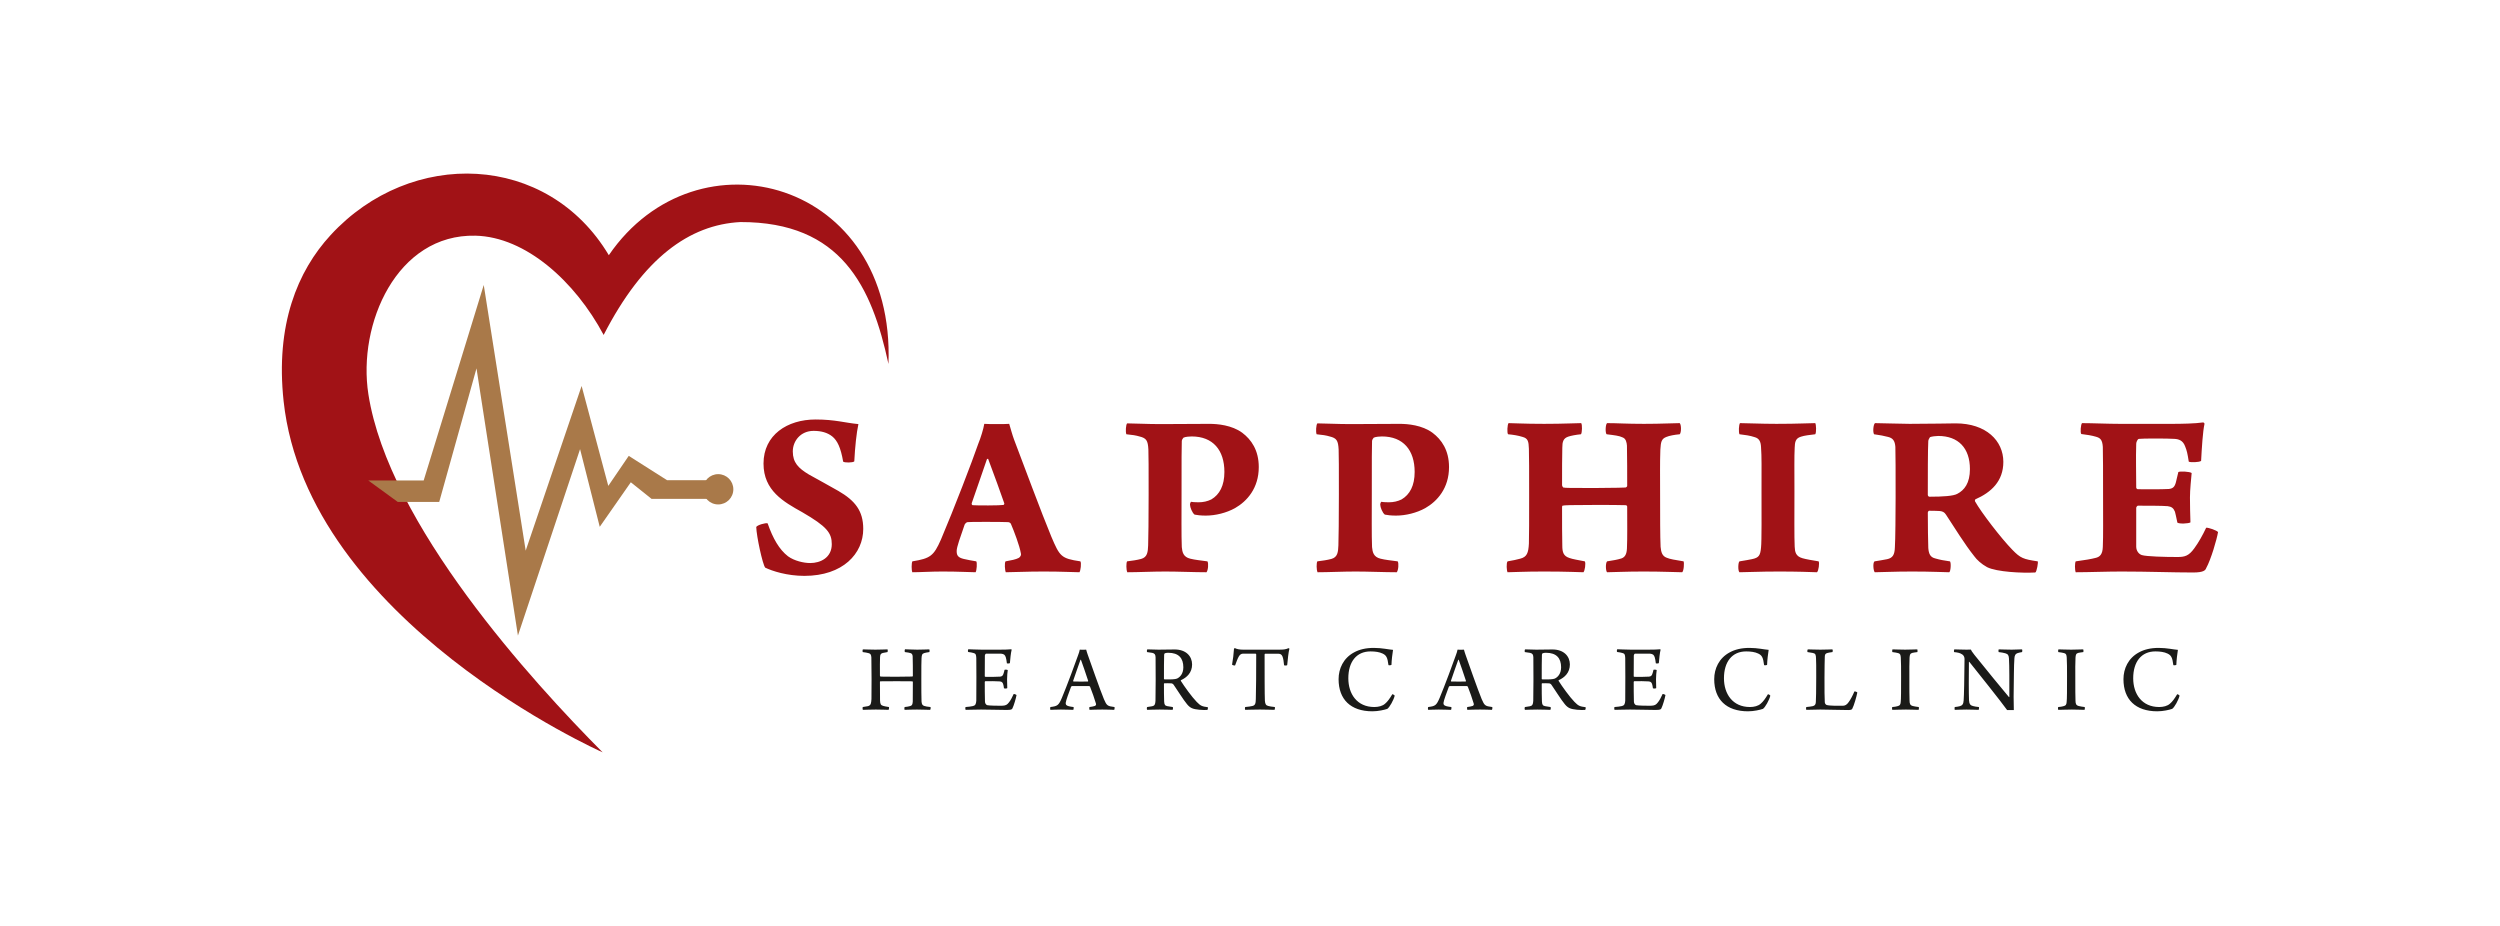 <?xml version="1.0" encoding="UTF-8" standalone="no"?><!DOCTYPE svg PUBLIC "-//W3C//DTD SVG 1.1//EN" "http://www.w3.org/Graphics/SVG/1.1/DTD/svg11.dtd"><svg width="100%" height="100%" viewBox="0 0 3508 1300" version="1.1" xmlns="http://www.w3.org/2000/svg" xmlns:xlink="http://www.w3.org/1999/xlink" xml:space="preserve" xmlns:serif="http://www.serif.com/" style="fill-rule:evenodd;clip-rule:evenodd;stroke-linejoin:round;stroke-miterlimit:2;"><g id="Layer-1" serif:id="Layer 1"><path d="M845.581,1055.66c-0,-0 -414.086,-183.304 -447.611,-492.655c-11.614,-107.16 19.343,-182.49 65.981,-233.165c112.752,-122.508 304.368,-115.862 390.344,28.255c123.815,-180.795 402.42,-104.903 392.382,152.591c-23.363,-108.513 -65.955,-199.372 -207.818,-199.095c-71.214,3.734 -136.119,50.033 -191.83,158.405c-40.042,-75.128 -109.302,-137.633 -179.851,-139.278c-110.358,-2.575 -165.656,123.826 -150.271,222.458c28.538,182.916 230.343,403.561 328.674,502.484" style="fill:#a11216;"/><path d="M558.176,704.343l58.13,0l52.319,-187.47l58.129,374.941l87.196,-261.587l27.611,108.995l43.597,-62.491l29.066,23.251l80.801,0l-0,-26.152l-58.999,-0l-53.773,-34.151l-28.701,42.145l-37.42,-140.238l-78.477,231.074l-58.858,-372.763l-84.289,274.305l-77.751,-0l41.419,30.141Z" style="fill:#a97949;"/><path d="M1007.76,665.322c11.738,0 21.254,9.516 21.254,21.255c-0,11.738 -9.516,21.254 -21.254,21.254c-11.739,-0 -21.255,-9.516 -21.255,-21.254c-0,-11.739 9.516,-21.255 21.255,-21.255" style="fill:#a97949;"/><path d="M1210.67,915.017c3.69,0.546 6.15,0.82 8.199,1.503c2.734,0.684 3.555,2.187 3.827,6.014c0.137,2.459 0.274,16.946 0.274,30.203c0,11.89 -0.137,23.507 -0.137,28.153c-0.409,6.287 -0.819,8.747 -4.783,9.977c-1.914,0.41 -4.1,0.82 -7.38,1.23c-0.411,0.546 -0.411,3.416 0.136,3.963c2.734,-0 10.114,-0.41 18.177,-0.41c8.746,0 15.17,0.41 17.766,0.41c0.547,-0.273 1.094,-3.28 0.547,-3.963c-4.099,-0.546 -6.15,-1.093 -8.199,-1.64c-3.417,-0.957 -3.964,-2.87 -4.238,-7.517c-0.135,-2.87 -0.135,-18.587 -0.135,-26.103c-0,-0.137 0.135,-0.82 0.409,-0.82c1.367,-0.137 12.573,-0.137 23.234,-0.137c7.516,0 19.132,0 21.729,0.137c0.411,0 0.821,0.547 0.821,0.957c-0,8.61 -0,23.506 -0.138,27.47c-0.272,4.236 -1.092,5.603 -3.552,6.286c-2.188,0.684 -4.237,0.957 -7.791,1.367c-0.546,0.683 -0.546,3.416 0,3.963c3.554,-0.137 10.387,-0.41 17.358,-0.41c6.969,0 14.213,0.41 18.313,0.41c0.819,-0.41 0.956,-3.417 0.546,-3.963c-4.236,-0.41 -6.834,-0.82 -8.747,-1.503c-2.596,-0.821 -3.417,-2.323 -3.827,-6.15c-0.273,-4.646 -0.273,-19.681 -0.273,-31.571c0,-16.263 0,-24.326 0.273,-29.109c0.274,-4.921 0.821,-6.423 3.827,-7.38c1.778,-0.546 4.101,-0.956 7.107,-1.366c0.547,-0.547 0.41,-3.281 -0,-3.827c-2.187,-0 -10.113,0.41 -16.947,0.41c-7.243,-0 -13.939,-0.547 -17.083,-0.547c-0.683,0.683 -0.82,3.417 -0.137,3.964c3.554,0.41 6.014,0.82 8.063,1.502c1.914,0.684 2.597,2.323 2.735,4.51c0.272,4.92 0.272,20.364 0.272,27.471c0,0.272 -0.409,0.819 -0.82,0.819c-1.23,0.138 -6.423,0.138 -21.457,0.273c-19.816,0 -22.276,-0.135 -23.233,-0.273c-0.41,-0.137 -0.682,-0.819 -0.682,-1.366c-0,-13.394 -0.138,-20.364 0.135,-25.42c0.137,-4.374 1.094,-5.467 3.827,-6.287c1.503,-0.409 4.101,-0.819 6.561,-1.229c0.546,-0.411 0.546,-3.145 0.136,-3.827c-3.827,-0 -7.926,0.41 -17.084,0.41c-7.379,-0 -14.213,-0.41 -17.493,-0.41c-0.547,0.546 -0.682,3.28 -0.136,3.827Zm147.923,-0.138c3.144,0.41 5.467,0.82 7.244,1.367c3.28,0.82 3.826,2.051 4.099,6.97c0.137,2.46 0.137,14.623 0.137,27.06c0,15.443 0,30.477 -0.137,33.073c-0.41,4.784 -1.367,6.56 -4.647,7.38c-2.46,0.684 -6.15,0.957 -10.386,1.368c-0.547,0.682 -0.41,3.552 0.137,3.962c5.603,0 12.437,-0.41 21.593,-0.41c14.213,0 24.053,0.547 35.534,0.547c6.833,0 7.653,-0.684 8.472,-2.187c2.051,-4.1 5.057,-14.487 5.741,-18.723c-0.547,-0.683 -3.28,-1.639 -3.964,-1.504c-1.777,4.101 -4.647,9.567 -6.833,12.027c-2.46,3.143 -4.236,4.374 -10.114,4.51c-5.602,0 -17.493,-0.136 -20.226,-0.82c-1.64,-0.547 -3.143,-2.46 -3.143,-5.193c-0.274,-6.56 -0.274,-21.047 -0.274,-27.333c0,-0.41 0.41,-1.094 0.684,-1.094c5.056,-0.137 16.4,-0.137 20.499,0.274c3.144,0.273 4.101,2.049 4.648,3.963c0.546,1.641 0.682,2.733 1.092,5.603c0.684,0.684 3.964,0.547 4.647,-0.136c-0.136,-3.417 -0.273,-7.381 -0.273,-12.437c0,-4.783 0.547,-10.114 0.957,-12.847c-0.547,-0.684 -3.69,-0.82 -4.51,-0.41c-0.411,2.051 -0.956,3.964 -1.503,5.467c-0.684,2.187 -1.641,3.826 -4.647,4.101c-4.92,0.409 -15.444,0.409 -20.91,0.272c-0.41,0 -0.684,-0.547 -0.684,-0.957c0,-6.15 0,-21.32 0.137,-28.973c0,-0.683 0.683,-2.323 1.64,-2.596c1.777,-0.137 18.314,-0.137 20.91,-0c4.511,0.41 5.74,1.913 6.833,5.193c0.548,2.051 1.093,4.374 1.504,8.336c0.41,0.41 3.69,0.41 4.237,-0.273c0.409,-5.467 1.366,-14.622 2.459,-18.723c-0,-0.136 -0.41,-0.546 -0.546,-0.683c-2.87,0.41 -9.976,0.547 -15.17,0.547l-26.923,-0c-7.654,-0 -14.761,-0.547 -18.177,-0.547c-0.547,0.683 -0.82,3.28 -0.137,3.826Zm115.397,77.217c-0.546,0.546 -0.546,3.416 -0,3.963c2.597,0 6.834,-0.41 14.623,-0.41c7.654,0 14.625,0.41 17.493,0.41c0.411,-0.547 0.684,-3.417 0.275,-3.963c-2.598,-0.274 -4.921,-0.683 -6.56,-1.093c-4.237,-1.094 -4.511,-2.597 -4.374,-4.921c0.273,-3.28 4.647,-14.76 7.379,-22.139c0.138,-0.41 0.821,-1.23 1.367,-1.23l24.19,0c0.274,0 1.094,0.546 1.231,0.957c2.46,6.15 6.56,17.629 8.199,23.506c0.411,1.23 0.274,2.596 -1.502,3.417c-2.051,0.683 -4.511,1.093 -7.518,1.503c-0.546,0.546 -0.273,3.416 0.137,3.963c2.87,-0.137 11.206,-0.41 17.903,-0.41c6.15,0 13.121,0.273 16.674,0.41c0.41,-0.547 0.819,-3.553 0.273,-3.963c-9.84,-1.23 -10.797,-1.913 -14.759,-11.07c-4.784,-11.343 -19.954,-54.575 -22.687,-62.343c-0.957,-2.574 -1.64,-5.034 -2.188,-7.083c-0.409,-0 -1.776,0.136 -4.509,0.136c-2.323,-0 -3.963,-0.136 -4.511,-0.136c-0.272,1.913 -1.229,4.919 -2.323,7.767c-3.006,8.723 -15.852,43.482 -22.822,60.019c-4.511,10.523 -6.15,11.48 -15.991,12.71Zm42.777,-66.329c2.186,5.877 7.379,21.001 10.114,29.452c0.273,0.523 -0.137,1.07 -0.411,1.07c-1.367,0.137 -5.876,0.137 -9.156,0.137c-5.193,0 -9.567,0 -10.933,-0.137c-0.41,-0.136 -0.547,-0.41 -0.547,-0.933c2.323,-7.221 7.926,-22.62 10.249,-29.407c0.137,-0.319 0.547,-0.182 0.684,-0.182Zm92.847,-10.751c2.734,0.273 5.33,0.683 7.38,1.093c3.416,0.82 4.373,2.46 4.51,6.287c0.137,4.237 0.137,17.903 0.137,31.844c-0,7.516 -0.137,26.102 -0.274,29.246c-0.273,5.193 -1.367,6.833 -4.647,7.517c-1.776,0.41 -3.962,0.683 -6.969,1.093c-0.684,0.546 -0.684,3.416 -0,3.963c2.597,-0 8.473,-0.41 17.356,-0.41c9.02,0 15.58,0.41 18.177,0.41c0.683,-0.547 0.957,-3.417 0.273,-3.963c-3.143,-0.41 -5.603,-0.82 -7.653,-1.23c-3.144,-0.683 -4.1,-1.914 -4.373,-6.56c-0.274,-4.51 -0.274,-17.22 -0.274,-24.737c-0,-0.136 0.274,-0.82 0.547,-0.82c1.913,0 7.79,-0.137 9.704,0.137c1.092,0 2.459,0.683 3.416,2.05c5.193,7.38 13.53,21.047 18.723,27.197c2.324,2.87 4.51,4.509 6.56,5.466c5.057,2.46 15.99,2.87 21.867,2.597c0.82,-0.274 1.093,-3.417 0.82,-3.827c-8.2,-1.093 -10.114,-1.776 -15.717,-7.516c-6.697,-6.834 -17.493,-21.867 -22.277,-29.521c-0.136,-0.273 0,-0.682 0.274,-0.956c8.2,-3.69 15.58,-10.523 15.58,-22.003c-0,-11.48 -8.473,-21.047 -24.463,-21.047c-5.467,-0 -12.574,0.274 -22.687,0.274c-4.237,-0 -12.437,-0.41 -15.716,-0.41c-0.547,0.273 -0.821,3.28 -0.274,3.826Zm29.657,0.956c14.623,0 21.183,7.518 21.183,20.364c-0,8.884 -4.51,13.803 -8.883,15.853c-2.597,1.094 -8.473,1.367 -17.63,1.094c-0.41,0 -0.684,-0.411 -0.684,-0.684c-0,-10.659 -0,-29.246 0.274,-33.893c0,-0.684 0.547,-1.777 0.957,-2.05c1.366,-0.547 3.689,-0.684 4.783,-0.684Zm149.563,76.124c-4.782,-0.546 -7.105,-0.82 -9.293,-1.503c-3.143,-0.821 -4.237,-2.46 -4.646,-7.244c-0.41,-6.97 -0.41,-44.826 -0.41,-64.917c-0,-0.41 0.273,-0.956 0.682,-1.092c3.144,-0.137 12.712,-0.137 19.134,-0c2.596,0.136 4.237,1.229 5.33,3.962c1.093,2.598 1.777,7.381 2.187,12.163c0.41,0.547 3.964,0.547 4.373,-0.136c0.683,-7.38 1.777,-18.313 3.143,-23.096c-0.137,-0.274 -0.956,-0.684 -1.366,-0.684c-3.964,1.777 -6.97,2.051 -13.257,2.051l-50.566,-0c-5.057,-0 -8.611,-0.821 -11.071,-2.051c-0.273,-0.137 -1.502,0.273 -1.502,0.547c-0.274,5.876 -1.641,16.81 -2.734,22.55c0.273,0.683 3.691,1.503 4.236,1.093c1.914,-5.193 3.691,-10.113 5.33,-12.71c1.641,-2.733 3.417,-3.689 5.741,-3.826c5.193,-0.137 15.307,-0.137 17.63,-0c0.41,-0 0.956,0.547 0.956,1.093c0,22.687 -0.136,51.933 -0.546,62.593c-0.137,6.287 -0.82,9.02 -5.194,9.84c-2.05,0.547 -5.467,0.957 -9.703,1.367c-0.41,0.546 -0.547,3.281 -0,3.963c3.553,0 10.523,-0.41 20.637,-0.41c8.336,0 16.399,0.41 20.363,0.41c0.683,-0.272 0.957,-3.28 0.546,-3.963Zm159.438,-58.903c0.137,0.684 3.69,0.272 4.237,-0.273c0.137,-6.15 1.366,-16.264 2.187,-21.048c-6.15,-0.409 -15.307,-2.733 -26.924,-2.733c-11.616,0 -20.499,2.324 -27.743,6.288c-15.033,8.063 -21.73,22.822 -21.73,37.582c-0,28.427 16.946,45.1 47.424,45.1c8.336,0 16.946,-2.05 20.91,-3.416c3.143,-1.914 9.02,-12.573 10.386,-18.45c-0.274,-0.957 -2.597,-2.187 -3.28,-2.187c-3.553,6.013 -6.833,10.66 -10.25,13.393c-3.417,3.144 -9.156,4.647 -15.033,4.647c-24.327,0 -36.49,-18.449 -36.49,-40.317c-0,-23.096 11.343,-37.719 31.159,-37.719c6.56,-0 12.437,0.819 16.947,3.006c5.057,2.46 6.834,5.193 8.2,16.127Zm55.811,58.904c-0.546,0.545 -0.546,3.415 -0,3.962c2.597,0 6.834,-0.41 14.623,-0.41c7.654,0 14.625,0.41 17.493,0.41c0.411,-0.547 0.684,-3.417 0.275,-3.962c-2.598,-0.275 -4.921,-0.684 -6.56,-1.094c-4.237,-1.094 -4.511,-2.597 -4.374,-4.921c0.273,-3.28 4.646,-14.76 7.379,-22.139c0.137,-0.41 0.821,-1.23 1.367,-1.23l24.19,0c0.274,0 1.094,0.546 1.231,0.957c2.46,6.15 6.56,17.629 8.199,23.506c0.411,1.23 0.274,2.596 -1.502,3.417c-2.051,0.683 -4.511,1.093 -7.518,1.504c-0.546,0.545 -0.273,3.415 0.137,3.962c2.87,-0.137 11.206,-0.41 17.903,-0.41c6.15,0 13.121,0.273 16.674,0.41c0.41,-0.547 0.819,-3.552 0.273,-3.962c-9.84,-1.231 -10.797,-1.914 -14.759,-11.071c-4.784,-11.343 -19.954,-54.575 -22.687,-62.343c-0.957,-2.574 -1.641,-5.034 -2.188,-7.083c-0.409,-0 -1.776,0.136 -4.509,0.136c-2.323,-0 -3.964,-0.136 -4.511,-0.136c-0.273,1.913 -1.229,4.919 -2.323,7.767c-3.006,8.723 -15.852,43.482 -22.822,60.019c-4.511,10.523 -6.15,11.48 -15.991,12.711Zm42.777,-66.33c2.186,5.877 7.379,21.001 10.114,29.452c0.272,0.523 -0.137,1.07 -0.411,1.07c-1.367,0.137 -5.876,0.137 -9.156,0.137c-5.193,0 -9.567,0 -10.933,-0.137c-0.41,-0.136 -0.548,-0.41 -0.548,-0.933c2.324,-7.221 7.927,-22.619 10.25,-29.407c0.137,-0.319 0.547,-0.182 0.684,-0.182Zm92.846,-10.75c2.735,0.272 5.331,0.682 7.381,1.092c3.416,0.82 4.373,2.46 4.509,6.287c0.138,4.237 0.138,17.903 0.138,31.844c-0,7.517 -0.138,26.102 -0.274,29.247c-0.273,5.192 -1.367,6.832 -4.647,7.516c-1.776,0.41 -3.962,0.683 -6.969,1.094c-0.684,0.545 -0.684,3.415 -0,3.962c2.597,0 8.473,-0.41 17.356,-0.41c9.02,0 15.58,0.41 18.177,0.41c0.683,-0.547 0.957,-3.417 0.273,-3.962c-3.143,-0.411 -5.604,-0.821 -7.653,-1.231c-3.144,-0.683 -4.101,-1.914 -4.373,-6.56c-0.274,-4.509 -0.274,-17.22 -0.274,-24.737c-0,-0.136 0.274,-0.82 0.546,-0.82c1.914,0 7.791,-0.137 9.705,0.138c1.092,-0 2.459,0.682 3.415,2.049c5.194,7.38 13.531,21.047 18.724,27.197c2.324,2.87 4.51,4.509 6.56,5.466c5.056,2.46 15.99,2.87 21.867,2.597c0.82,-0.274 1.093,-3.417 0.82,-3.827c-8.201,-1.093 -10.114,-1.776 -15.717,-7.516c-6.697,-6.834 -17.494,-21.867 -22.277,-29.521c-0.136,-0.273 0,-0.682 0.274,-0.956c8.199,-3.69 15.58,-10.523 15.58,-22.003c-0,-11.48 -8.473,-21.047 -24.463,-21.047c-5.467,-0 -12.574,0.274 -22.687,0.274c-4.237,-0 -12.437,-0.41 -15.716,-0.41c-0.547,0.273 -0.821,3.28 -0.275,3.827Zm29.658,0.955c14.623,0 21.183,7.518 21.183,20.364c-0,8.884 -4.511,13.803 -8.883,15.853c-2.597,1.094 -8.473,1.367 -17.63,1.094c-0.41,0 -0.684,-0.411 -0.684,-0.684c-0,-10.659 -0,-29.246 0.274,-33.893c-0,-0.684 0.547,-1.777 0.957,-2.05c1.366,-0.547 3.689,-0.684 4.783,-0.684Zm99.816,-1.093c3.144,0.41 5.467,0.82 7.244,1.367c3.28,0.82 3.827,2.05 4.1,6.97c0.136,2.46 0.136,14.623 0.136,27.06c0,15.443 0,30.477 -0.136,33.073c-0.41,4.784 -1.367,6.56 -4.647,7.38c-2.46,0.684 -6.15,0.957 -10.387,1.367c-0.546,0.683 -0.409,3.553 0.137,3.963c5.604,0 12.437,-0.41 21.593,-0.41c14.214,0 24.054,0.547 35.534,0.547c6.834,0 7.653,-0.684 8.473,-2.187c2.05,-4.1 5.056,-14.487 5.74,-18.723c-0.547,-0.683 -3.28,-1.639 -3.964,-1.504c-1.776,4.101 -4.646,9.567 -6.832,12.027c-2.461,3.143 -4.237,4.374 -10.114,4.51c-5.603,-0 -17.493,-0.136 -20.226,-0.82c-1.641,-0.547 -3.143,-2.46 -3.143,-5.193c-0.274,-6.56 -0.274,-21.047 -0.274,-27.333c-0,-0.41 0.41,-1.094 0.683,-1.094c5.057,-0.137 16.4,-0.137 20.499,0.274c3.145,0.273 4.101,2.049 4.648,3.963c0.546,1.64 0.683,2.733 1.093,5.603c0.684,0.684 3.964,0.547 4.646,-0.136c-0.136,-3.417 -0.273,-7.381 -0.273,-12.437c0,-4.783 0.547,-10.114 0.957,-12.847c-0.547,-0.684 -3.69,-0.82 -4.509,-0.41c-0.412,2.051 -0.957,3.964 -1.504,5.467c-0.684,2.187 -1.64,3.826 -4.646,4.1c-4.921,0.41 -15.444,0.41 -20.911,0.273c-0.409,0 -0.683,-0.547 -0.683,-0.957c-0,-6.15 -0,-21.32 0.137,-28.973c-0,-0.683 0.682,-2.323 1.639,-2.596c1.777,-0.137 18.314,-0.137 20.91,-0c4.511,0.41 5.74,1.913 6.834,5.193c0.547,2.05 1.092,4.374 1.504,8.336c0.409,0.41 3.689,0.41 4.236,-0.273c0.41,-5.467 1.367,-14.623 2.459,-18.723c0,-0.136 -0.409,-0.546 -0.545,-0.683c-2.871,0.41 -9.977,0.547 -15.171,0.547l-26.923,-0c-7.653,-0 -14.76,-0.547 -18.177,-0.547c-0.547,0.683 -0.82,3.28 -0.137,3.826Zm206.178,18.314c0.137,0.683 3.69,0.272 4.237,-0.273c0.137,-6.15 1.366,-16.264 2.187,-21.048c-6.15,-0.409 -15.307,-2.733 -26.924,-2.733c-11.616,0 -20.499,2.324 -27.743,6.287c-15.033,8.064 -21.73,22.823 -21.73,37.583c-0,28.427 16.946,45.1 47.424,45.1c8.336,0 16.946,-2.05 20.91,-3.416c3.143,-1.914 9.02,-12.573 10.386,-18.45c-0.274,-0.957 -2.597,-2.187 -3.28,-2.187c-3.553,6.013 -6.833,10.66 -10.251,13.393c-3.416,3.144 -9.155,4.647 -15.032,4.647c-24.328,0 -36.49,-18.45 -36.49,-40.317c-0,-23.096 11.343,-37.719 31.159,-37.719c6.56,-0 12.437,0.819 16.947,3.006c5.057,2.46 6.834,5.193 8.2,16.127Zm61.004,-18.177c2.46,0.273 5.74,0.821 7.517,1.23c3.69,0.82 4.236,2.323 4.373,7.926c0.274,3.554 0.274,11.754 0.274,26.241c0,17.766 -0.274,31.16 -0.547,34.85c-0.274,3.28 -1.23,4.783 -4.236,5.603c-2.598,0.547 -4.921,0.82 -9.02,1.23c-0.684,0.41 -0.547,3.553 -0,3.963c2.733,0 13.119,-0.41 19.542,-0.41c6.971,0 30.477,0.684 39.224,0.684c3.69,0 5.057,-0.684 5.604,-1.777c2.323,-4.1 6.15,-17.494 7.106,-22.823c-0.546,-0.821 -3.007,-1.777 -4.1,-1.504c-2.324,5.741 -5.604,11.754 -8.064,15.034c-2.733,3.964 -5.193,4.92 -8.063,5.056c-6.013,0.137 -19.27,0.137 -22.823,-1.092c-0.82,-0.275 -2.46,-1.641 -2.597,-3.827c-0.41,-5.878 -0.41,-17.221 -0.41,-34.167c0.137,-12.847 0.137,-24.6 0.41,-29.521c0.137,-2.87 0.41,-4.646 3.69,-5.466c1.777,-0.409 3.554,-0.819 6.971,-1.23c0.682,-0.546 0.682,-3.28 -0,-3.826c-2.734,-0 -7.791,0.41 -16.948,0.41c-9.019,-0 -13.529,-0.41 -17.493,-0.41c-0.683,0.41 -0.957,3.28 -0.41,3.827Zm119.087,-0c3.691,0.545 6.287,0.82 8.338,1.502c2.87,0.821 3.142,2.87 3.415,6.287c0.411,6.423 0.411,15.307 0.411,26.513c0,17.903 0,31.98 -0.546,35.807c-0.275,3.144 -0.822,5.057 -4.784,5.877c-1.914,0.547 -3.964,0.819 -6.97,1.093c-0.546,0.411 -0.546,3.553 0.136,3.963c4.374,0 11.208,-0.41 18.997,-0.41c6.697,0 14.35,0.41 17.63,0.41c0.547,-0.41 0.82,-3.417 0.273,-3.962c-3.28,-0.411 -6.15,-0.821 -8.063,-1.368c-4.1,-0.957 -4.647,-3.28 -4.784,-7.242c-0.273,-4.784 -0.273,-17.904 -0.273,-31.435c0,-11.89 -0.137,-23.369 0.273,-29.109c0.274,-4.236 0.821,-6.014 3.964,-6.834c1.641,-0.41 3.964,-0.682 6.97,-1.092c0.409,-0.684 0.274,-3.281 -0.136,-3.827c-3.417,-0 -9.841,0.41 -16.948,0.41c-7.107,-0 -14.896,-0.41 -17.766,-0.41c-0.41,0.41 -0.684,3.28 -0.137,3.827Zm86.561,-0c5.329,0.545 8.336,1.229 10.933,3.005c3.006,1.641 3.69,4.647 3.69,6.697c-0.274,28.7 -0.684,50.977 -1.231,58.083c-0.273,5.331 -2.049,7.107 -5.193,8.064c-2.049,0.547 -4.237,0.956 -7.242,1.231c-0.41,0.41 -0.41,3.552 -0,3.962c2.87,0 8.063,-0.41 16.399,-0.41c7.653,0 13.803,0.41 17.083,0.41c0.41,-0.547 0.82,-3.417 0.273,-3.962c-3.417,-0.411 -6.15,-0.684 -8.199,-1.368c-3.554,-0.82 -5.33,-2.733 -5.604,-8.2c-0.41,-7.653 -0.41,-39.632 -0.136,-53.71c-0,-0.136 0.41,-0.273 0.547,-0.136c8.199,10.25 45.783,57.264 53.025,67.65c1.641,-0.137 7.928,-0.137 9.432,0c-0.138,-4.511 -0.275,-12.437 -0.275,-18.724c0.41,-25.83 0.275,-43.322 1.094,-53.846c0.273,-3.69 1.093,-6.15 4.647,-7.38c1.776,-0.546 3.552,-0.956 6.013,-1.366c0.546,-0.547 0.546,-3.417 -0,-3.827c-1.777,-0 -9.84,0.41 -14.487,0.41c-8.337,-0 -14.623,-0.41 -18.177,-0.41c-0.41,0.41 -0.547,3.28 0,3.827c3.69,0.41 6.697,0.955 9.157,1.639c4.1,1.094 4.921,3.28 5.194,7.244c0.684,9.839 0.546,35.396 0.546,54.119c-0.137,0.137 -0.274,0.274 -0.546,0.137c-6.56,-7.654 -34.577,-41.82 -48.516,-59.314c-3.555,-4.509 -4.374,-6.013 -4.921,-7.379c-1.094,0.137 -3.417,0.137 -6.15,0.137c-6.834,-0 -13.667,-0.41 -17.084,-0.41c-0.546,0.41 -0.682,3.416 -0.272,3.827Zm146.283,-0c3.691,0.545 6.287,0.82 8.337,1.502c2.87,0.821 3.143,2.87 3.416,6.287c0.411,6.423 0.411,15.307 0.411,26.513c-0,17.903 -0,31.98 -0.547,35.807c-0.274,3.144 -0.821,5.057 -4.783,5.877c-1.914,0.547 -3.964,0.819 -6.97,1.094c-0.547,0.41 -0.547,3.552 0.136,3.962c4.374,0 11.207,-0.41 18.996,-0.41c6.698,0 14.351,0.41 17.631,0.41c0.547,-0.41 0.819,-3.417 0.273,-3.962c-3.28,-0.411 -6.15,-0.821 -8.064,-1.368c-4.099,-0.957 -4.646,-3.28 -4.783,-7.242c-0.273,-4.784 -0.273,-17.904 -0.273,-31.435c0,-11.89 -0.137,-23.369 0.273,-29.109c0.274,-4.236 0.821,-6.014 3.964,-6.834c1.64,-0.41 3.964,-0.682 6.969,-1.092c0.41,-0.684 0.274,-3.281 -0.135,-3.827c-3.417,-0 -9.841,0.41 -16.948,0.41c-7.107,-0 -14.896,-0.41 -17.766,-0.41c-0.41,0.41 -0.684,3.28 -0.137,3.827Zm161.317,18.176c0.137,0.684 3.69,0.272 4.237,-0.273c0.137,-6.15 1.366,-16.264 2.187,-21.048c-6.15,-0.409 -15.307,-2.733 -26.924,-2.733c-11.616,0 -20.5,2.324 -27.743,6.288c-15.033,8.063 -21.73,22.822 -21.73,37.582c-0,28.427 16.946,45.1 47.423,45.1c8.337,0 16.947,-2.05 20.911,-3.416c3.143,-1.914 9.02,-12.573 10.386,-18.45c-0.274,-0.957 -2.597,-2.186 -3.28,-2.186c-3.553,6.012 -6.833,10.659 -10.25,13.392c-3.417,3.144 -9.156,4.648 -15.033,4.648c-24.327,-0 -36.491,-18.45 -36.491,-40.318c0,-23.096 11.344,-37.719 31.16,-37.719c6.56,-0 12.437,0.819 16.947,3.006c5.057,2.46 6.834,5.193 8.2,16.127" style="fill:#1a1a18;fill-rule:nonzero;"/><path d="M1077.13,734.355c-2.717,-1.019 -14.606,2.377 -15.965,5.095c0.34,12.909 8.832,52.311 12.568,57.066c9.851,4.757 30.572,11.55 55.029,11.55c54.009,0 82.542,-31.25 82.542,-65.898c0,-25.476 -11.549,-39.743 -34.986,-53.331c-14.607,-8.492 -26.496,-14.605 -41.442,-23.097c-14.607,-8.832 -22.42,-16.645 -22.42,-32.27c0,-14.607 10.871,-28.873 29.214,-28.873c10.529,-0 19.362,2.377 26.156,7.813c7.132,5.774 11.888,15.625 15.285,35.327c1.699,1.698 13.586,1.698 15.625,-0.341c1.019,-20.041 3.057,-39.741 5.775,-52.311c-18.683,-1.698 -32.61,-6.453 -60.123,-6.453c-39.743,-0 -73.033,21.739 -73.033,61.822c0,38.045 28.194,53.669 54.35,68.276c34.648,20.041 41.441,29.212 41.441,44.838c0,19.022 -15.966,26.495 -30.232,26.495c-9.172,-0 -22.419,-3.057 -31.251,-9.511c-12.228,-9.511 -21.06,-24.797 -28.533,-46.197Zm203.109,53.33c-1.358,2.378 -1.358,12.909 0,15.286c10.531,0 26.496,-1.019 42.121,-1.019c23.437,-0 39.063,1.019 46.536,1.019c1.699,-2.038 2.378,-13.587 1.02,-15.286c-6.115,-1.019 -11.89,-2.038 -17.664,-3.397c-8.492,-2.038 -9.851,-5.435 -9.851,-11.209c-0,-5.434 5.095,-19.362 11.21,-37.026c0.679,-1.358 2.717,-3.396 4.075,-3.396c4.757,-0.34 9.851,-0.34 25.817,-0.34c10.53,0 24.456,0 30.91,0.34c1.699,-0 3.398,1.019 4.077,2.377c4.416,10.191 12.228,30.912 13.926,41.103c0.68,1.698 0.34,4.755 -3.057,6.793c-3.735,2.037 -10.529,3.397 -18.342,4.755c-1.699,1.699 -1.02,12.909 0.339,15.286c10.87,0 28.534,-1.019 52.991,-1.019c26.835,-0 41.44,1.019 50.272,1.019c1.699,-1.698 3.057,-13.247 1.359,-15.286c-27.174,-4.076 -28.872,-6.793 -40.761,-34.648c-12.908,-30.91 -41.103,-106.772 -52.311,-136.268c-2.378,-6.398 -4.757,-15.229 -6.794,-22.023c-4.416,0.339 -10.191,0.339 -17.663,0.339c-6.455,0 -12.568,0 -17.325,-0.339c-1.018,6.794 -5.095,19.984 -8.492,28.137c-8.152,23.721 -33.967,91.091 -52.311,134.231c-10.189,23.099 -14.945,26.495 -40.082,30.571Zm106.321,-143.797c6.794,17.606 19.702,53.839 22.759,62.67c-0,0.622 -0.68,1.982 -1.36,1.982c-3.057,0.339 -10.53,0.679 -21.06,0.679c-9.851,-0 -18.343,-0 -22.079,-0.34c-1.359,-0.339 -1.359,-1.699 -1.359,-2.66c6.115,-17.947 15.626,-44.668 21.4,-61.879c0.679,-0.793 1.358,-0.452 1.699,-0.452Zm289.728,78.239c3.737,0.679 8.492,1.358 15.625,1.358c13.588,0 28.873,-3.735 41.102,-10.529c16.644,-9.511 33.288,-27.797 33.288,-57.576c0,-23.665 -10.53,-38.611 -23.098,-48.065c-14.607,-10.87 -34.987,-12.569 -46.196,-12.569c-28.194,0 -42.801,0.339 -68.956,0.339c-18.343,0 -37.705,-1.018 -46.536,-1.018c-1.698,2.038 -2.377,11.889 -1.019,15.286c7.813,0.679 13.926,1.697 18.342,3.057c9.851,2.378 11.889,5.774 12.568,18.342c0.34,8.493 0.34,26.496 0.34,63.521c0,36.685 -0.34,58.086 -0.679,70.994c-0.34,9.171 -1.019,16.644 -9.851,19.021c-6.454,1.699 -11.889,2.378 -19.701,3.397c-1.359,2.039 -1.359,12.228 0.339,15.286c14.607,0 35.667,-1.019 53.33,-1.019c17.664,-0 40.762,1.019 57.747,1.019c2.378,-2.718 3.057,-12.568 1.358,-15.286c-9.85,-1.358 -17.324,-2.038 -24.117,-3.737c-9.851,-2.377 -11.21,-9.171 -11.889,-16.303c-0.68,-15.965 -0.34,-46.537 -0.34,-75.014c0,-50.782 0,-62.615 0.34,-73.824c0,-2.038 2.038,-4.077 2.378,-4.699c2.718,-1.359 9.171,-1.698 11.549,-1.698c29.892,-0 45.857,19.305 45.857,49.763c-0,19.305 -6.793,31.817 -18.343,38.61c-5.435,2.662 -11.209,4.019 -18.003,4.019c-4.756,0 -8.832,-0.338 -10.531,-0.679c-0.679,0.679 -1.698,3.057 -1.358,4.417c-0,3.056 3.057,11.21 6.454,13.587Zm266.969,0c3.737,0.679 8.492,1.358 15.626,1.358c13.587,0 28.872,-3.735 41.101,-10.529c16.644,-9.511 33.288,-27.797 33.288,-57.576c0,-23.665 -10.529,-38.611 -23.097,-48.065c-14.607,-10.87 -34.988,-12.569 -46.197,-12.569c-28.194,0 -42.801,0.339 -68.956,0.339c-18.343,0 -37.704,-1.018 -46.536,-1.018c-1.698,2.038 -2.377,11.889 -1.019,15.286c7.813,0.679 13.926,1.697 18.343,3.057c9.85,2.378 11.889,5.774 12.568,18.342c0.34,8.493 0.34,26.496 0.34,63.521c0,36.685 -0.34,58.086 -0.679,70.994c-0.34,9.171 -1.02,16.644 -9.852,19.021c-6.453,1.699 -11.889,2.378 -19.701,3.397c-1.359,2.039 -1.359,12.228 0.34,15.286c14.606,0 35.666,-1.019 53.33,-1.019c17.663,-0 40.762,1.019 57.746,1.019c2.378,-2.718 3.057,-12.568 1.359,-15.286c-9.851,-1.358 -17.325,-2.038 -24.117,-3.737c-9.852,-2.377 -11.21,-9.171 -11.889,-16.303c-0.681,-15.965 -0.341,-46.537 -0.341,-75.014c0,-50.782 0,-62.615 0.341,-73.824c-0,-2.038 2.037,-4.077 2.377,-4.699c2.718,-1.359 9.172,-1.698 11.549,-1.698c29.893,-0 45.858,19.305 45.858,49.763c-0,19.305 -6.794,31.817 -18.344,38.61c-5.434,2.662 -11.209,4.019 -18.003,4.019c-4.756,0 -8.832,-0.338 -10.53,-0.679c-0.679,0.679 -1.699,3.057 -1.358,4.417c-0,3.056 3.056,11.21 6.453,13.587Zm172.878,-112.774c7.133,0.679 13.926,1.697 20.381,3.736c7.473,2.038 8.492,6.114 8.831,16.644c0.34,8.832 0.34,32.61 0.34,65.898c0,30.572 0,60.124 -0.34,67.257c-0.679,12.908 -2.718,18.683 -12.228,21.06c-5.095,1.36 -9.511,2.379 -17.663,3.737c-2.039,2.039 -1.36,13.588 -0,15.286c6.113,0 23.438,-1.019 50.612,-1.019c33.629,-0 50.613,1.019 55.708,1.019c2.038,-1.359 3.736,-12.908 2.038,-15.286c-8.493,-1.698 -17.324,-3.056 -21.74,-4.755c-8.152,-2.718 -9.85,-7.813 -9.85,-17.324c-0.341,-10.53 -0.341,-33.289 -0.341,-54.349c0,-0.34 0.341,-1.698 0.68,-1.698c2.038,-0.68 12.229,-1.019 45.517,-1.019c16.644,-0 36.686,-0 43.14,0.339c1.358,-0 2.039,1.359 2.039,2.038c-0.001,22.08 0.338,44.159 -0.341,58.765c-0.34,7.813 -2.717,12.229 -7.813,13.927c-5.434,1.699 -11.208,2.718 -20.041,4.076c-2.377,2.378 -2.038,13.588 0,15.286c7.813,0 25.477,-1.019 51.292,-1.019c26.835,-0 46.197,1.019 54.01,1.019c2.377,-1.359 3.057,-13.247 2.038,-15.286c-12.229,-2.038 -19.023,-3.056 -23.778,-5.095c-6.453,-2.378 -7.813,-8.152 -8.492,-15.286c-0.679,-14.267 -0.679,-44.159 -0.679,-69.634c-0,-31.251 -0.34,-47.556 0.339,-66.578c0.68,-10.869 1.36,-15.285 8.492,-18.003c4.076,-1.699 11.21,-3.057 18.683,-3.736c2.377,-2.379 2.377,-13.248 -0,-15.626c-10.191,0 -24.117,1.019 -50.273,1.019c-25.136,0 -37.025,-1.019 -51.632,-1.019c-2.377,1.698 -2.717,13.928 -0.679,15.626c10.87,1.358 17.664,2.037 22.419,4.415c4.756,1.698 5.774,7.134 6.115,11.55c0.34,17.323 0.34,39.403 0.34,56.387c-0,1.018 -1.02,2.037 -2.379,2.377c-3.057,0.34 -11.549,0.34 -41.781,0.68c-36.345,-0 -42.12,-0 -45.517,-0.68c-0.679,-0.679 -1.358,-1.359 -1.698,-3.057c-0.001,-23.777 -0.001,-39.063 0.34,-52.65c-0,-8.493 1.358,-13.248 8.152,-15.626c3.737,-1.359 11.21,-2.717 18.003,-3.396c1.699,-1.698 2.038,-13.587 0.339,-15.626c-8.152,0 -23.778,1.019 -51.971,1.019c-29.552,0 -41.781,-1.019 -49.933,-1.019c-1.698,1.698 -2.378,13.928 -0.679,15.626Zm324.716,-0c8.152,1.018 14.266,1.697 21.399,4.076c6.114,1.698 8.492,6.113 8.832,13.926c1.018,14.267 0.679,28.195 0.679,62.502c0,28.194 0.339,69.634 -0.679,78.466c-1.019,10.87 -2.718,14.267 -12.908,16.306c-4.416,1.018 -9.512,1.698 -17.323,3.056c-2.039,1.359 -2.379,13.588 -0,15.286c10.869,0 27.173,-1.019 55.027,-1.019c26.496,-0 44.159,0.679 53.67,1.019c2.378,-1.698 3.736,-13.247 2.378,-15.286c-8.492,-1.358 -18.343,-3.056 -22.758,-4.416c-9.512,-2.717 -10.531,-8.831 -10.87,-16.304c-0.68,-12.908 -0.34,-46.198 -0.34,-77.448c-0,-29.552 -0.34,-48.915 0.34,-61.142c0.339,-7.473 0.679,-13.248 8.831,-15.626c5.095,-1.699 11.889,-2.378 20.041,-3.396c1.698,-2.379 1.359,-13.587 -0,-15.626c-9.172,0 -23.098,1.019 -54.349,1.019c-22.758,0 -41.101,-1.019 -51.291,-1.019c-1.699,2.378 -2.039,13.247 -0.679,15.626Zm188.842,-0c7.473,1.018 14.946,2.377 19.701,3.736c6.794,1.698 9.512,5.435 10.191,13.927c0.34,10.87 0.34,34.308 0.34,71.333c0,20.381 -0.34,60.124 -1.019,69.634c-0.34,10.531 -3.057,14.947 -10.87,16.646c-4.416,1.018 -11.889,2.037 -17.663,3.056c-2.718,1.699 -1.699,13.588 0.339,15.286c9.172,0 26.495,-1.019 52.311,-1.019c28.194,-0 45.857,1.019 51.972,1.019c2.377,-0.34 3.056,-14.606 1.019,-15.286c-9.173,-1.358 -13.248,-2.038 -20.381,-4.076c-7.134,-1.698 -9.171,-6.454 -9.852,-14.607c-0.339,-10.19 -0.679,-29.891 -0.679,-49.933c0,-0.679 1.019,-2.377 1.699,-2.377c2.038,-0 10.869,-0 14.606,0.34c4.076,0.339 6.794,1.358 9.171,5.095c11.89,18.003 26.156,41.441 39.743,58.425c3.397,4.756 9.851,10.869 18.003,15.285c13.587,6.794 49.254,8.493 67.597,7.473c2.038,-0.679 4.416,-14.945 3.397,-15.625c-20.382,-3.056 -24.117,-4.416 -35.666,-16.305c-15.626,-15.965 -43.819,-52.65 -52.311,-67.935c-0.34,-0.68 -0,-2.378 0.339,-2.718c22.419,-9.851 39.403,-25.477 39.403,-52.65c-0,-29.553 -24.117,-54.01 -66.917,-54.01c-11.549,0 -31.591,0.679 -64.54,0.679c-12.907,0 -40.422,-1.019 -48.574,-1.019c-2.378,1.358 -3.397,12.568 -1.359,15.626Zm90.016,2.377c28.193,0 44.498,16.985 44.498,46.536c-0,19.702 -7.813,29.552 -17.664,34.648c-5.434,3.058 -19.702,4.077 -39.063,4.077c-1.699,-0 -2.378,-1.699 -2.378,-2.718c0,-24.457 0,-64.54 0.679,-75.41c0,-1.698 1.699,-4.416 2.379,-5.434c2.378,-1.019 8.492,-1.699 11.549,-1.699Zm200.732,-2.717c8.152,1.019 14.606,2.037 20.381,3.736c6.114,1.698 9.171,4.077 9.85,14.267c0.34,10.87 0.34,37.364 0.34,63.181c0,41.101 0.339,61.483 -0.34,77.107c-0.339,10.531 -4.076,14.267 -10.529,15.626c-5.096,1.358 -14.607,3.057 -27.515,4.755c-1.359,2.378 -1.359,11.889 -0,15.286c17.324,0 44.159,-1.019 63.861,-1.019c38.043,-0 72.012,1.358 100.885,1.358c15.286,-0 17.323,-3.397 18.342,-6.113c6.794,-12.23 14.946,-40.422 16.645,-50.613c-1.699,-2.377 -13.587,-6.454 -16.645,-6.114c-4.755,10.19 -10.869,21.06 -16.644,28.873c-7.813,10.869 -13.587,12.228 -23.778,12.228c-17.663,-0 -43.478,-0.679 -49.933,-2.718c-4.076,-1.358 -7.812,-5.774 -7.812,-11.888l-0,-54.349c-0,-1.02 1.358,-3.057 2.377,-3.057c11.89,-0 34.308,-0 41.781,0.679c5.435,0.679 8.153,2.718 10.19,7.813c1.36,4.755 1.02,4.755 3.397,15.285c2.718,2.038 15.965,1.359 18.343,-0.339c-0.339,-8.832 -0.679,-24.797 -0.679,-34.988c-0,-10.87 1.698,-26.494 2.377,-34.307c-2.716,-2.039 -16.304,-2.718 -18.682,-1.359c-1.359,4.755 -2.378,10.87 -3.396,14.267c-1.699,6.453 -4.077,8.831 -9.852,9.51c-12.228,0.68 -31.929,0.34 -43.479,0.34c-1.359,-0 -2.377,-1.358 -2.377,-2.378c-0,-23.098 -0.68,-39.742 -0,-61.482c-0,-2.038 1.698,-6.455 3.736,-6.793c4.416,-0.68 40.762,-0.68 49.933,-0c5.775,0.338 11.889,2.037 14.946,10.529c2.377,5.776 3.397,10.191 5.095,21.401c2.039,1.358 14.946,1.019 17.324,-1.02c1.019,-19.022 2.378,-41.101 4.756,-51.971c-0,-1.019 -1.02,-1.698 -1.699,-2.038c-11.209,1.698 -31.25,2.038 -44.498,2.038l-72.013,0c-17.323,0 -39.062,-1.019 -53.669,-1.019c-1.698,1.698 -2.718,13.247 -1.019,15.286" style="fill:#a11216;fill-rule:nonzero;"/></g></svg>